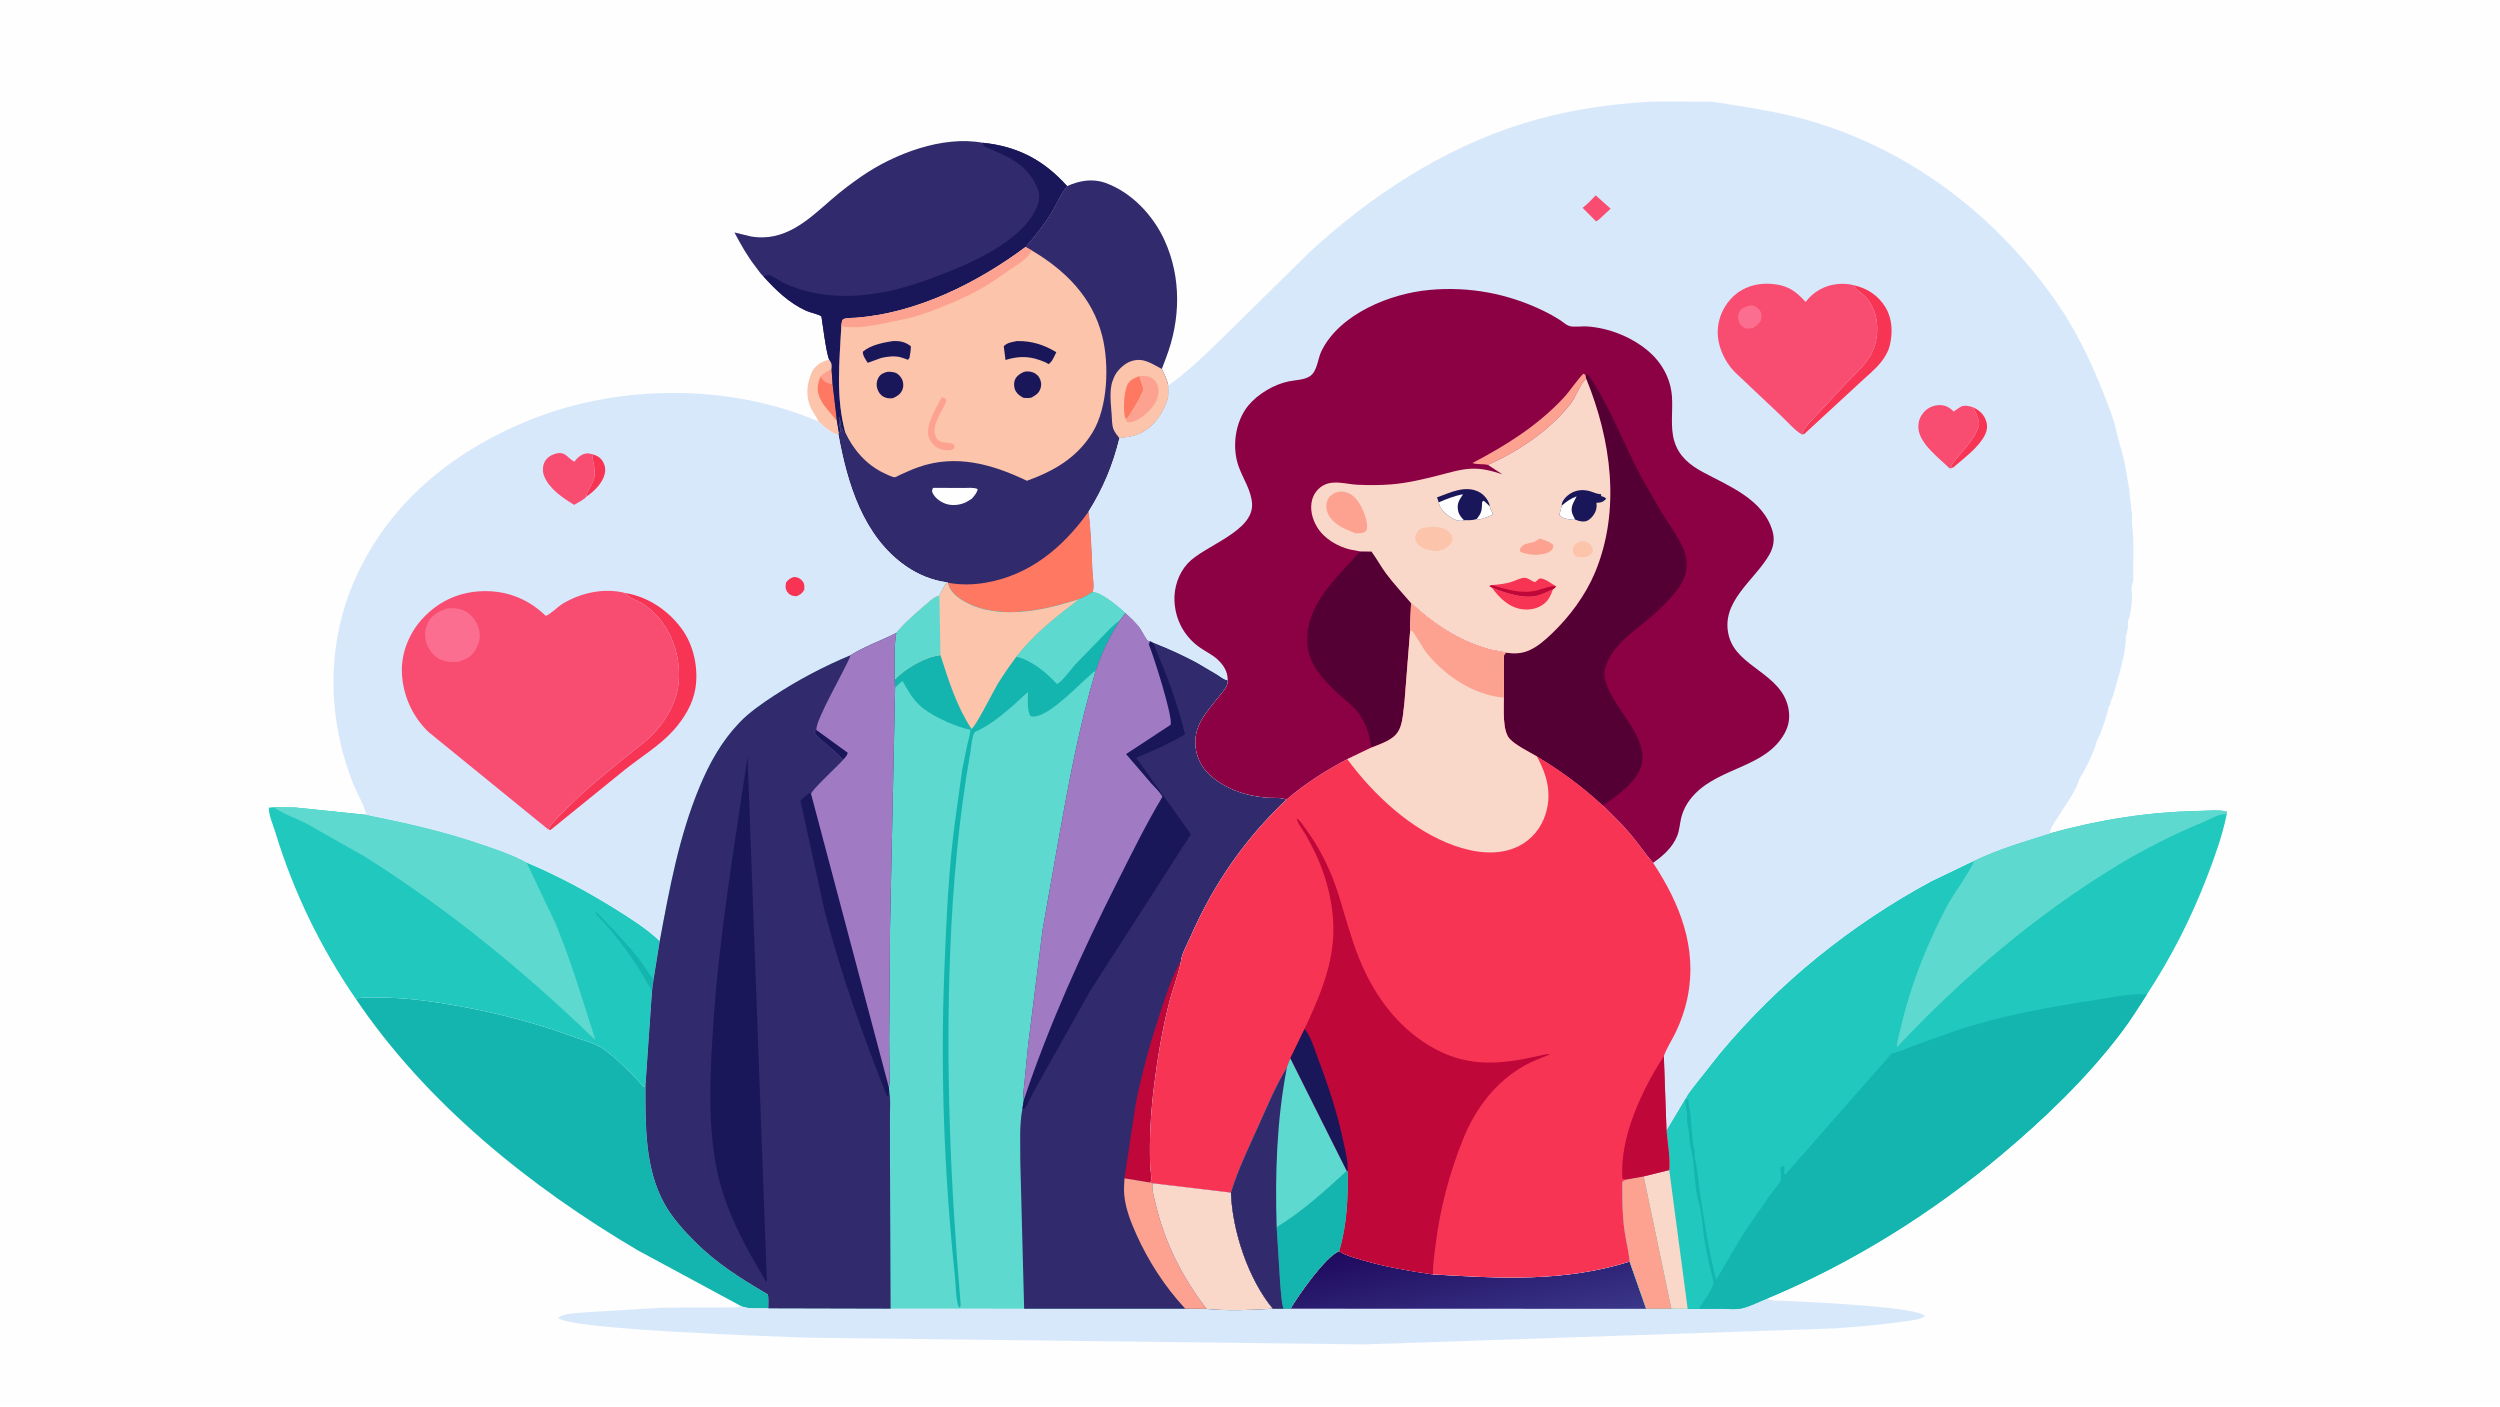 <svg version="1.1" xmlns="http://www.w3.org/2000/svg" style="display: block;" viewBox="0 0 2048 1152" width="1820" height="1024">
<defs>
	<linearGradient id="Gradient1" gradientUnits="userSpaceOnUse" x1="1190.11" y1="1007.05" x2="1209.29" y2="1098.47">
		<stop class="stop0" offset="0" stop-opacity="1" stop-color="rgb(31,10,95)"/>
		<stop class="stop1" offset="1" stop-opacity="1" stop-color="rgb(58,54,136)"/>
	</linearGradient>
</defs>
<path transform="translate(0,0)" fill="rgb(254,254,254)" d="M -0 -0 L 2048 0 L 2048 1152 L -0 1152 L -0 -0 z"/>
<path transform="translate(0,0)" fill="rgb(251,196,171)" d="M 665.928 302.891 C 670.037 297.922 673.026 296.155 679.271 294.349 C 681.836 297.84 681.518 298.565 681.252 302.697 L 682.099 314.829 L 685.662 344.96 L 687.162 353.974 L 686.874 356.134 C 680.969 354.837 674.754 349.286 670.573 345.15 C 668.504 340.453 664.79 336.222 663.153 331.413 C 659.782 321.507 661.552 312.083 665.928 302.891 z"/>
<path transform="translate(0,0)" fill="rgb(254,120,98)" d="M 672.049 308.559 C 675.035 305.904 677.546 304.204 681.252 302.697 L 682.099 314.829 L 685.662 344.96 C 680.826 337.951 674.743 333.362 671.296 325.168 C 668.864 319.387 669.837 314.202 672.049 308.559 z"/>
<path transform="translate(0,0)" fill="rgb(253,162,144)" d="M 672.049 308.559 C 675.035 305.904 677.546 304.204 681.252 302.697 L 682.099 314.829 C 676.746 313.525 675.325 312.847 672.049 308.559 z"/>
<path transform="translate(0,0)" fill="rgb(49,42,108)" d="M 625.344 226.213 C 623.21 224.481 621.17 221.156 619.441 218.966 C 612.252 209.86 607.05 200.476 601.643 190.279 L 614.838 193.493 C 642.782 198.469 661.931 180.033 680.914 163.487 C 688.833 156.584 697.35 150.094 706.005 144.146 C 732.657 125.829 772.145 110.738 805.012 116.81 C 833.607 119.691 855.069 130.996 874.185 152.327 C 868.508 159.116 865.445 167.396 860.836 174.862 C 854.917 184.449 847.438 193.614 840.157 202.192 C 800.741 231.636 750.98 256.384 701.219 260.178 C 698.732 260.368 691.545 260.011 690.137 262 C 689.616 262.735 689.383 266.177 689.189 267.249 C 687.679 297.11 684.576 324.44 692.36 353.887 L 690.771 353.425 L 690 351 C 689.35 349.835 688.946 349.623 688.844 348.237 C 688.715 346.495 688.33 342.656 687.347 341.346 C 687.227 344.055 687.015 346.625 687.778 349.266 L 688.749 353.043 L 687.162 353.974 L 685.662 344.96 L 682.099 314.829 L 681.252 302.697 C 681.518 298.565 681.836 297.84 679.271 294.349 C 676.848 290.093 673.096 259.19 672.903 259.032 C 670.849 257.357 663.435 255.812 660.582 254.521 C 646.509 248.152 635.549 237.546 625.344 226.213 z"/>
<path transform="translate(0,0)" fill="rgb(26,22,90)" d="M 805.012 116.81 C 833.607 119.691 855.069 130.996 874.185 152.327 C 868.508 159.116 865.445 167.396 860.836 174.862 C 854.917 184.449 847.438 193.614 840.157 202.192 C 800.741 231.636 750.98 256.384 701.219 260.178 C 698.732 260.368 691.545 260.011 690.137 262 C 689.616 262.735 689.383 266.177 689.189 267.249 C 687.679 297.11 684.576 324.44 692.36 353.887 L 690.771 353.425 L 690 351 C 689.35 349.835 688.946 349.623 688.844 348.237 C 688.715 346.495 688.33 342.656 687.347 341.346 C 687.227 344.055 687.015 346.625 687.778 349.266 L 688.749 353.043 L 687.162 353.974 L 685.662 344.96 L 682.099 314.829 L 681.252 302.697 C 681.518 298.565 681.836 297.84 679.271 294.349 C 676.848 290.093 673.096 259.19 672.903 259.032 C 670.849 257.357 663.435 255.812 660.582 254.521 C 646.509 248.152 635.549 237.546 625.344 226.213 C 626.443 225.926 628.423 225.133 629.5 225.128 C 632.021 225.117 639.159 230.343 641.848 231.582 C 681.107 249.67 723.926 242.437 763.124 227.853 C 790.959 217.496 836.21 199.248 849.142 170.173 C 851.269 165.39 852.224 159.974 850.264 154.969 C 842.308 134.652 826.81 128.698 808.364 120.631 C 805.897 119.553 805.98 119.263 805.012 116.81 z"/>
<path transform="translate(0,0)" fill="rgb(20,181,175)" d="M 291.262 817.824 C 299.812 816.472 308.813 817.01 317.45 817.197 C 336.607 817.611 355.438 820.433 374.272 823.756 C 407.37 829.597 439.358 837.97 470.897 849.602 C 478.555 852.426 487.666 854.442 494.326 859.192 C 505.655 867.271 518.239 879.84 527.48 890.316 L 528.55 889.107 L 528.76 889.249 C 528.78 921.672 528.185 956.527 544.212 985.73 C 550.635 997.434 560.491 1008.21 569.9 1017.6 C 586.881 1034.54 606.606 1047.05 627.196 1059.13 C 627.311 1059.2 628.942 1060.1 628.968 1060.17 C 629.855 1062.43 629.367 1069 629.4 1071.65 C 623.2 1071.52 612.163 1072.58 606.843 1069.68 L 522.643 1024.23 C 434.172 972.118 348.965 903.508 291.262 817.824 z"/>
<path transform="translate(0,0)" fill="rgb(216,232,251)" d="M 1057.16 1071.93 C 1063.34 1061.35 1085.82 1029.04 1096.98 1024.8 C 1102.82 1028.56 1109.46 1030.09 1116.04 1032.06 C 1134.81 1037.69 1154.57 1041.02 1173.94 1043.83 C 1229.42 1047.2 1281.12 1050.19 1335.02 1033.33 L 1348.57 1072.04 L 1369.15 1071.96 L 1382.55 1072.08 L 1391.61 1072.09 L 1411.16 1072.04 C 1416.15 1072.15 1421.91 1072.76 1426.81 1071.69 C 1433.71 1070.19 1441.24 1066.1 1447.9 1063.5 L 1448.34 1063.81 C 1451.2 1065.63 1455.05 1065.24 1458.33 1065.35 L 1477.23 1066.21 C 1488.54 1066.81 1572 1070.71 1576.9 1078 C 1573.56 1081.08 1565.08 1081.58 1560.54 1082.28 C 1541.15 1085.28 1521.56 1086.67 1502 1088.15 L 1116.99 1101.21 L 660.767 1095.7 C 634.817 1094.62 467.921 1089.35 457.162 1079.5 C 461.8 1075.37 473.133 1075.57 479.393 1074.93 L 543.5 1071.06 L 601.952 1070.87 C 603.642 1070.8 605.501 1070.81 606.843 1069.68 C 612.163 1072.58 623.2 1071.52 629.4 1071.65 L 729.577 1071.91 L 838.983 1071.96 L 971.026 1071.97 L 988.369 1072.11 C 1005.96 1073.87 1025.1 1073.1 1042.76 1071.94 L 1051.41 1071.92 L 1057.16 1071.93 z"/>
<path transform="translate(0,0)" fill="url(#Gradient1)" d="M 1057.16 1071.93 C 1063.34 1061.35 1085.82 1029.04 1096.98 1024.8 C 1102.82 1028.56 1109.46 1030.09 1116.04 1032.06 C 1134.81 1037.69 1154.57 1041.02 1173.94 1043.83 C 1229.42 1047.2 1281.12 1050.19 1335.02 1033.33 L 1348.57 1072.04 L 1057.16 1071.93 z"/>
<path transform="translate(0,0)" fill="rgb(32,200,189)" d="M 224.146 661.107 L 241.721 661.343 L 299.998 667.36 C 332.689 673.897 363.416 680.835 395.016 691.645 C 406.767 695.664 420.558 700.262 431.325 706.355 C 456.531 716.993 480.98 730.011 504.175 744.5 C 516.637 752.284 529.791 760.528 540.453 770.734 L 535.457 801.995 L 534.154 811.392 L 528.76 889.249 L 528.55 889.107 L 527.48 890.316 C 518.239 879.84 505.655 867.271 494.326 859.192 C 487.666 854.442 478.555 852.426 470.897 849.602 C 439.358 837.97 407.37 829.597 374.272 823.756 C 355.438 820.433 336.607 817.611 317.45 817.197 C 308.813 817.01 299.812 816.472 291.262 817.824 C 262.541 776.035 240.361 730.284 225.601 681.786 C 223.91 676.228 219.854 667.005 220.29 661.5 L 224.146 661.107 z"/>
<path transform="translate(0,0)" fill="rgb(20,181,175)" d="M 534.154 811.392 C 530.032 805.373 526.797 798.7 522.819 792.544 C 514.71 779.994 504.919 766.905 494.944 755.795 C 492.367 752.924 488.866 749.986 487.213 746.5 C 490.27 747.979 493.714 752.48 496.123 754.952 C 505.651 764.729 514.952 774.683 523.422 785.407 C 527.498 790.567 530.669 796.738 535.058 801.569 L 535.457 801.995 L 534.154 811.392 z"/>
<path transform="translate(0,0)" fill="rgb(93,217,207)" d="M 224.146 661.107 L 241.721 661.343 L 299.998 667.36 C 332.689 673.897 363.416 680.835 395.016 691.645 C 406.767 695.664 420.558 700.262 431.325 706.355 L 455.073 756.307 C 468.12 787.707 477.418 819.753 487.837 852 C 429.076 795.347 367.223 744.54 297.961 701.109 L 250.832 674.434 C 242.336 670.114 231.814 666.531 224.146 661.107 z"/>
<path transform="translate(0,0)" fill="rgb(49,42,108)" d="M 874.185 152.327 C 884.194 147.752 895.07 145.897 905.719 149.741 C 927.029 157.434 944.709 176.276 954.018 196.776 C 967.896 227.338 967.178 261.733 955.237 292.901 L 951.768 302.102 C 953.949 306.509 956.085 310.851 957.074 315.696 C 957.23 319.843 957.672 324.039 956.321 328.025 C 952.836 338.302 945.403 349.335 935.443 354.338 C 930.057 357.044 924.626 358.068 918.676 358.559 C 917.828 358.629 918.082 358.62 917.052 358.909 C 911.581 381.095 903.867 399.574 891.792 418.948 C 894.047 435.197 894.202 452.043 895.12 468.435 C 895.319 471.987 896.874 481.949 895.139 484.861 C 892.403 486.32 887.009 490.191 884.197 490.649 L 866.798 495.761 C 842.463 502.049 811.632 505.635 789.114 492.062 C 783.252 488.528 778.098 484.045 776.366 477.203 L 775.681 476.91 C 763.634 475.332 752.07 470.582 742.103 463.655 C 707.128 439.347 694.094 395.91 686.874 356.134 L 687.162 353.974 L 688.749 353.043 L 687.778 349.266 C 687.015 346.625 687.227 344.055 687.347 341.346 C 688.33 342.656 688.715 346.495 688.844 348.237 C 688.946 349.623 689.35 349.835 690 351 L 690.771 353.425 L 692.36 353.887 C 684.576 324.44 687.679 297.11 689.189 267.249 C 689.383 266.177 689.616 262.735 690.137 262 C 691.545 260.011 698.732 260.368 701.219 260.178 C 750.98 256.384 800.741 231.636 840.157 202.192 C 847.438 193.614 854.917 184.449 860.836 174.862 C 865.445 167.396 868.508 159.116 874.185 152.327 z"/>
<path transform="translate(0,0)" fill="rgb(254,254,254)" d="M 764.351 399.5 L 789.081 399.596 C 792.728 399.605 797.571 398.953 800.912 400.5 C 800.399 403.726 798.121 406.005 796.103 408.427 L 791.838 411.023 C 786.834 413.646 780.076 414.428 774.679 412.552 C 770.531 411.11 765.648 407.644 763.903 403.488 C 763.162 401.723 763.705 401.2 764.351 399.5 z"/>
<path transform="translate(0,0)" fill="rgb(251,196,171)" d="M 917.052 358.909 C 915.412 356.689 913.079 353.983 912.122 351.398 C 910.851 347.966 910.903 343.206 910.664 339.564 C 910.12 331.258 908.466 319.486 911.546 311.639 L 912.826 308.375 C 915.215 303.114 921.263 297.469 926.765 295.694 C 936.845 292.444 943.469 297.918 951.768 302.102 C 953.949 306.509 956.085 310.851 957.074 315.696 C 957.23 319.843 957.672 324.039 956.321 328.025 C 952.836 338.302 945.403 349.335 935.443 354.338 C 930.057 357.044 924.626 358.068 918.676 358.559 C 917.828 358.629 918.082 358.62 917.052 358.909 z"/>
<path transform="translate(0,0)" fill="rgb(254,120,98)" d="M 922.031 343.083 C 919.837 336.935 920.697 322.508 922.989 316.456 C 925.013 311.109 928.471 310.049 933.433 307.923 C 933.986 310.994 936.587 316.507 936.528 319.071 C 936.504 320.15 935.05 322.759 934.587 323.809 C 931.745 330.254 927.42 336.354 923.618 342.294 L 922.031 343.083 z"/>
<path transform="translate(0,0)" fill="rgb(253,162,144)" d="M 933.433 307.923 C 937.974 307.84 941.866 307.621 945.346 310.919 C 947.974 313.41 949.033 316.526 949.004 320.103 C 948.94 327.794 944.939 333.038 939.601 338.064 C 936.347 341.128 930.198 345.775 925.497 345.754 C 924.733 345.751 923.986 345.624 923.24 345.476 L 922.031 343.083 L 923.618 342.294 C 927.42 336.354 931.745 330.254 934.587 323.809 C 935.05 322.759 936.504 320.15 936.528 319.071 C 936.587 316.507 933.986 310.994 933.433 307.923 z"/>
<path transform="translate(0,0)" fill="rgb(254,120,98)" d="M 891.792 418.948 C 894.047 435.197 894.202 452.043 895.12 468.435 C 895.319 471.987 896.874 481.949 895.139 484.861 C 892.403 486.32 887.009 490.191 884.197 490.649 L 866.798 495.761 C 842.463 502.049 811.632 505.635 789.114 492.062 C 783.252 488.528 778.098 484.045 776.366 477.203 C 786.565 479.101 796.635 479.011 806.825 477.31 C 843.536 471.182 870.656 448.482 891.792 418.948 z"/>
<path transform="translate(0,0)" fill="rgb(251,196,171)" d="M 840.157 202.192 L 845.304 205.09 C 872.639 221.25 894.895 243.326 902.916 274.979 C 908.821 298.281 907.641 333.453 894.962 354.201 C 882.323 374.884 863.49 385.663 841.273 393.725 C 813.005 380.17 783.205 371.633 752.207 382.603 C 747.198 384.376 742.328 386.644 737.472 388.794 C 736.572 389.193 733.769 390.828 732.911 390.823 C 730.873 390.812 725.981 388.288 724.078 387.393 C 709.765 380.66 698.869 368.094 692.36 353.887 C 684.576 324.44 687.679 297.11 689.189 267.249 C 689.383 266.177 689.616 262.735 690.137 262 C 691.545 260.011 698.732 260.368 701.219 260.178 C 750.98 256.384 800.741 231.636 840.157 202.192 z"/>
<path transform="translate(0,0)" fill="rgb(253,162,144)" d="M 771.366 325.5 L 772.869 325.427 C 773.154 325.632 775.014 326.833 775.066 327 C 775.602 328.691 773.828 331.632 773.1 333.068 C 769.936 339.312 764.39 347.797 765.811 354.965 C 767.907 365.536 775.979 360.434 781.69 364.299 L 781.86 366.969 L 779.577 368.5 C 776.713 369.118 772.2 368.544 769.497 367.424 C 765.497 365.767 762.168 361.952 760.821 357.868 C 757.77 348.616 767.104 333.529 771.366 325.5 z"/>
<path transform="translate(0,0)" fill="rgb(26,22,90)" d="M 726.793 304.5 C 728.737 304.301 730.981 304.508 732.883 305.014 C 735.533 305.719 737.857 308.241 738.996 310.65 C 740.187 313.167 740.312 316.426 739.29 319.022 C 737.835 322.72 734.955 324.488 731.5 326.042 C 728.845 326.348 726.431 326.238 724 324.985 C 721.221 323.551 719.54 321.034 718.63 318.125 C 717.741 315.282 718.072 312.126 719.481 309.5 C 721.162 306.366 723.6 305.387 726.793 304.5 z"/>
<path transform="translate(0,0)" fill="rgb(26,22,90)" d="M 838.755 304.5 C 840.672 304.082 842.284 304.019 844.229 304.367 C 847.171 304.893 849.802 306.565 851.352 309.156 C 852.951 311.829 853.355 315.057 852.391 318.022 C 851.077 322.059 848.544 323.564 845.061 325.5 C 842.986 326.172 840.656 325.875 838.5 325.803 C 835.859 324.397 833.744 323.032 832.156 320.416 C 830.714 318.04 830.351 314.528 831.129 311.865 C 832.231 308.092 835.444 306.114 838.755 304.5 z"/>
<path transform="translate(0,0)" fill="rgb(26,22,90)" d="M 731.179 279.293 C 737.21 279.036 741.327 279.78 746.185 283.5 C 746.17 286.802 745.66 289.776 745.02 293 C 744.585 293.526 744.329 294.28 743.715 294.579 C 743.543 294.663 743.359 294.438 743.18 294.368 C 741.344 293.655 739.468 292.972 737.559 292.481 C 732.583 291.2 726.987 291.957 722.043 293.043 L 710.802 297.097 C 709.15 294.324 706.743 291.312 706.824 287.995 C 713.165 282.51 723.133 280.599 731.179 279.293 z"/>
<path transform="translate(0,0)" fill="rgb(26,22,90)" d="M 832.901 279.28 C 844.892 278.945 855.208 282.264 865.332 288.38 C 863.73 291.532 862.011 296.242 859 298.151 L 856.575 296.739 C 844.575 291.541 836.029 291.069 823.701 294.738 L 822.28 283.5 C 825.36 280.376 828.734 280.256 832.901 279.28 z"/>
<path transform="translate(0,0)" fill="rgb(253,162,144)" d="M 840.157 202.192 L 845.304 205.09 C 841.96 211.89 833.138 216.859 826.985 221.02 C 819.902 225.81 812.999 231.033 805.575 235.284 C 789.443 244.524 771.122 251.999 753.5 257.961 C 745.761 260.579 737.772 261.959 729.796 263.612 C 715.861 266.5 703.63 269.342 689.189 267.249 C 689.383 266.177 689.616 262.735 690.137 262 C 691.545 260.011 698.732 260.368 701.219 260.178 C 750.98 256.384 800.741 231.636 840.157 202.192 z"/>
<path transform="translate(0,0)" fill="rgb(32,200,189)" d="M 1679.33 682.532 C 1720.2 671.225 1760.04 664.942 1802.4 664.155 C 1808.92 664.034 1818 662.998 1824.19 664.753 L 1824.09 667.054 C 1820.66 684.185 1814.44 701.429 1808.18 717.725 C 1795.02 751.991 1778.86 783.764 1758.76 814.475 C 1751.96 824.999 1745.27 835.743 1737.7 845.737 C 1709.68 882.767 1675.14 915.877 1639.69 945.684 C 1582.39 993.871 1517.04 1034.64 1447.9 1063.5 C 1441.24 1066.1 1433.71 1070.19 1426.81 1071.69 C 1421.91 1072.76 1416.15 1072.15 1411.16 1072.04 L 1391.61 1072.09 L 1382.55 1072.08 L 1369.15 1071.96 L 1348.57 1072.04 L 1335.02 1033.33 C 1334.22 1024.68 1331.9 1016.13 1330.72 1007.5 C 1328.93 994.422 1328.87 981.178 1329 968 L 1331.85 966.158 L 1346.5 963.545 L 1367.44 958.344 C 1368.37 948.328 1365.99 936.066 1365.2 925.909 L 1380.78 899.785 C 1382.94 895.243 1386.77 890.971 1389.82 886.953 L 1408.63 863.129 C 1456.84 805.23 1516.03 757.388 1582.37 721.622 L 1616.85 705.07 C 1636.57 695.44 1658.43 689.08 1679.33 682.532 z"/>
<path transform="translate(0,0)" fill="rgb(93,217,207)" d="M 1679.33 682.532 C 1720.2 671.225 1760.04 664.942 1802.4 664.155 C 1808.92 664.034 1818 662.998 1824.19 664.753 L 1824.09 667.054 C 1819.03 665.821 1811.12 670.713 1806.12 672.792 C 1781.9 682.875 1757.7 694.796 1735.25 708.408 C 1668.01 749.197 1607.74 800.523 1553.95 857.736 C 1554.03 852.528 1556.11 846.217 1557.29 841.091 C 1565.27 806.236 1579.03 772.067 1595.8 740.551 C 1598.89 734.736 1616.96 709.091 1616.85 705.07 C 1636.57 695.44 1658.43 689.08 1679.33 682.532 z"/>
<path transform="translate(0,0)" fill="rgb(20,181,175)" d="M 1549.9 862.613 C 1555.37 862.076 1561.92 858.618 1567.13 856.702 L 1601.05 844.618 C 1639.56 831.682 1677.92 824.971 1717.93 818.828 C 1730.88 816.84 1745.73 813.407 1758.76 814.475 C 1751.96 824.999 1745.27 835.743 1737.7 845.737 C 1709.68 882.767 1675.14 915.877 1639.69 945.684 C 1582.39 993.871 1517.04 1034.64 1447.9 1063.5 C 1441.24 1066.1 1433.71 1070.19 1426.81 1071.69 C 1421.91 1072.76 1416.15 1072.15 1411.16 1072.04 L 1391.61 1072.09 L 1382.55 1072.08 L 1369.15 1071.96 L 1348.57 1072.04 L 1335.02 1033.33 C 1334.22 1024.68 1331.9 1016.13 1330.72 1007.5 C 1328.93 994.422 1328.87 981.178 1329 968 L 1331.85 966.158 L 1346.5 963.545 L 1367.44 958.344 C 1368.37 948.328 1365.99 936.066 1365.2 925.909 L 1380.78 899.785 L 1383.19 901.112 L 1383.49 905.5 C 1386.32 917.453 1385.21 930.555 1388.19 942.5 C 1388.65 944.366 1388.03 946.631 1388.49 948.5 C 1390.59 957.052 1391.08 966.571 1392.4 975.436 C 1396 999.632 1399.75 1024.66 1405.93 1048.36 C 1415.09 1032.59 1423.87 1016.78 1434.21 1001.72 L 1450.25 978.5 C 1452.76 975.025 1456.43 971.248 1458.43 967.535 C 1459.59 965.371 1458.64 958.975 1458.51 956.5 C 1459.64 955.824 1460.52 955.005 1461.86 955.005 C 1461.91 957.021 1461.68 958.996 1461.48 961 L 1462.5 962.106 L 1549.9 862.613 z"/>
<path transform="translate(0,0)" fill="rgb(32,200,189)" d="M 1365.2 925.909 L 1380.78 899.785 C 1380.64 903.203 1380.57 905.254 1381.51 908.5 C 1382.66 912.482 1381.5 918.416 1382.7 922.5 C 1384.22 927.622 1383.35 933.578 1384.71 938.5 C 1388.77 953.158 1387.34 969.777 1391.51 984.5 C 1394.52 995.141 1394.75 1007.95 1396.86 1019 L 1400.96 1039.04 C 1401.7 1042.04 1404.08 1048.94 1403.47 1051.71 C 1402.19 1057.57 1394.83 1066.86 1391.61 1072.09 L 1382.55 1072.08 L 1369.15 1071.96 L 1348.57 1072.04 L 1335.02 1033.33 C 1334.22 1024.68 1331.9 1016.13 1330.72 1007.5 C 1328.93 994.422 1328.87 981.178 1329 968 L 1331.85 966.158 L 1346.5 963.545 L 1367.44 958.344 C 1368.37 948.328 1365.99 936.066 1365.2 925.909 z"/>
<path transform="translate(0,0)" fill="rgb(250,216,201)" d="M 1367.44 958.344 L 1382.55 1072.08 L 1369.15 1071.96 L 1346.5 963.545 L 1367.44 958.344 z"/>
<path transform="translate(0,0)" fill="rgb(253,162,144)" d="M 1331.85 966.158 L 1346.5 963.545 L 1369.15 1071.96 L 1348.57 1072.04 L 1335.02 1033.33 C 1334.22 1024.68 1331.9 1016.13 1330.72 1007.5 C 1328.93 994.422 1328.87 981.178 1329 968 L 1331.85 966.158 z"/>
<path transform="translate(0,0)" fill="rgb(216,232,251)" d="M 299.998 667.36 C 298.495 659.804 292.738 650.338 289.773 643 C 268.455 590.248 266.997 530.026 289.551 477.291 C 317.166 412.722 370.497 369.347 434.691 343.612 C 507.679 314.353 598.02 314.042 670.573 345.15 C 674.754 349.286 680.969 354.837 686.874 356.134 C 694.094 395.91 707.128 439.347 742.103 463.655 C 752.07 470.582 763.634 475.332 775.681 476.91 C 773.125 480.489 771.245 483.905 769.529 487.953 C 765.686 488.583 762.267 491.875 759.37 494.374 C 750.849 501.723 741.41 509.671 734.263 518.341 C 722.233 524.575 708.103 529.386 696.816 536.607 C 675.292 545.494 653.783 556.884 634.303 569.624 C 624.274 576.183 613.756 583.388 605.472 592.12 C 591.039 607.335 581.19 625.039 573.169 644.297 C 556.231 684.962 548.502 727.707 540.453 770.734 C 529.791 760.528 516.637 752.284 504.175 744.5 C 480.98 730.011 456.531 716.993 431.325 706.355 C 420.558 700.262 406.767 695.664 395.016 691.645 C 363.416 680.835 332.689 673.897 299.998 667.36 z"/>
<path transform="translate(0,0)" fill="rgb(247,52,84)" d="M 650.3 472.5 C 652.506 472.498 654.99 473.303 656.549 474.927 C 659.245 477.734 658.918 479.308 658.859 483 C 656.96 486.099 655.809 486.97 652.5 488.285 L 650.5 488.143 C 648.037 487.751 646.154 486.64 644.794 484.5 C 643.151 481.916 643.432 479.841 643.925 477 C 646.249 474.263 646.946 473.794 650.3 472.5 z"/>
<path transform="translate(0,0)" fill="rgb(247,52,84)" d="M 484.96 371.956 C 488.491 372.742 491.513 374.289 493.54 377.427 C 495.593 380.603 496.286 384.447 495.386 388.126 C 493.504 395.826 486.761 402.306 480.459 406.63 C 480.327 402.29 486.338 395.726 486.954 390.234 C 487.693 383.642 485.81 378.31 484.96 371.956 z"/>
<path transform="translate(0,0)" fill="rgb(248,76,113)" d="M 480.459 406.63 C 478.564 409.206 473.156 411.694 470.327 413.451 C 461.062 407.732 449.8 400.298 445.705 389.713 C 444.389 386.311 444.388 381.778 446.043 378.483 C 447.814 374.957 451.021 372.747 454.738 371.638 C 463.273 369.092 464.496 374.911 470.5 378.117 C 472.093 375.943 474.633 373.338 477.133 372.245 C 479.818 371.07 482.188 370.937 484.96 371.956 C 485.81 378.31 487.693 383.642 486.954 390.234 C 486.338 395.726 480.327 402.29 480.459 406.63 z"/>
<path transform="translate(0,0)" fill="rgb(247,52,84)" d="M 512.199 485.652 C 530.8 488.646 547.465 499.924 558.513 515.015 C 568.378 528.491 572.327 547.563 569.658 563.971 C 567.603 576.613 560.413 588.323 552.039 597.797 C 540.888 610.411 524.914 619.987 511.781 630.5 L 450.975 679.804 L 448.919 679.186 C 453.537 672.197 460.664 665.69 466.663 659.77 C 485.545 641.133 506.6 624.966 527.214 608.327 C 541.764 596.583 554.121 578.185 555.934 559.315 C 558.265 535.056 548.098 508.74 527.289 494.925 C 523.785 492.598 514.845 489.328 512.791 486.531 L 512.199 485.652 z"/>
<path transform="translate(0,0)" fill="rgb(248,76,113)" d="M 448.919 679.186 L 351.491 599.882 C 337.76 587.159 329.697 568.826 329.209 550.127 C 328.781 533.721 335.772 517.414 347.034 505.641 C 360.424 491.644 377.399 484.333 396.862 484.119 C 416.211 483.906 433.304 490.982 447.069 504.361 C 451.316 502.882 456.934 496.795 461.23 494.243 C 476.28 485.3 494.977 481.265 512.199 485.652 L 512.791 486.531 C 514.845 489.328 523.785 492.598 527.289 494.925 C 548.098 508.74 558.265 535.056 555.934 559.315 C 554.121 578.185 541.764 596.583 527.214 608.327 C 506.6 624.966 485.545 641.133 466.663 659.77 C 460.664 665.69 453.537 672.197 448.919 679.186 z"/>
<path transform="translate(0,0)" fill="rgb(252,110,144)" d="M 366.555 498.146 C 371.673 497.96 376.84 498.153 381.441 500.686 C 386.493 503.466 390.583 508.933 392.163 514.454 C 393.959 520.728 392.995 525.981 389.895 531.621 C 386.524 537.753 381.546 540.265 375.037 542.089 C 371.569 542.174 367.93 542.425 364.566 541.436 L 363.5 541.095 L 360.425 540.002 C 355.572 537.79 351.355 532.263 349.557 527.297 C 347.519 521.671 347.869 515.21 350.517 509.819 C 353.63 503.48 360.313 500.387 366.555 498.146 z"/>
<path transform="translate(0,0)" fill="rgb(93,217,207)" d="M 775.681 476.91 L 776.366 477.203 C 778.098 484.045 783.252 488.528 789.114 492.062 C 811.632 505.635 842.463 502.049 866.798 495.761 L 884.197 490.649 C 887.009 490.191 892.403 486.32 895.139 484.861 C 901.463 484.326 914.643 495.479 919.406 499.559 L 922.145 502.07 C 926.501 506.14 931.048 510.143 934.442 515.08 C 935.526 516.656 939.229 523.872 940.39 524.568 C 940.941 524.899 941.644 524.855 942.271 524.998 L 944.464 526.18 C 956.745 530.92 968.416 536.252 980.043 542.427 L 997.038 552.427 C 999.565 554.045 1002.75 556.801 1005.75 557.078 L 1005.81 557.621 C 1006.04 561.837 1002.09 566.139 999.607 569.275 C 988.704 583.024 976.633 594.666 979.699 613.797 C 980.881 621.178 984.586 628.237 989.895 633.5 C 1002.38 645.875 1021.03 652.109 1038.3 653.332 C 1042.29 653.615 1050.55 652.987 1053.74 655.028 C 1019.58 687.273 994.067 724.378 975.196 767.425 C 973.047 772.327 967.815 781.817 967.511 786.97 L 967.354 787.799 C 965.168 798.983 960.63 809.972 957.806 821.083 C 952.097 843.54 948.21 866.613 945.369 889.594 C 942.693 911.239 941.416 933.193 942.227 955 C 942.345 958.183 943.668 964.359 942.843 967.28 C 942.735 967.663 942.355 968.312 942.193 968.613 L 944.105 969.156 L 1008.4 976.797 C 1009.48 1007.83 1022.57 1047.8 1042.76 1071.94 C 1025.1 1073.1 1005.96 1073.87 988.369 1072.11 L 971.026 1071.97 L 838.983 1071.96 L 729.577 1071.91 L 629.4 1071.65 C 629.367 1069 629.855 1062.43 628.968 1060.17 C 628.942 1060.1 627.311 1059.2 627.196 1059.13 C 606.606 1047.05 586.881 1034.54 569.9 1017.6 C 560.491 1008.21 550.635 997.434 544.212 985.73 C 528.185 956.527 528.78 921.672 528.76 889.249 L 534.154 811.392 L 535.457 801.995 L 540.453 770.734 C 548.502 727.707 556.231 684.962 573.169 644.297 C 581.19 625.039 591.039 607.335 605.472 592.12 C 613.756 583.388 624.274 576.183 634.303 569.624 C 653.783 556.884 675.292 545.494 696.816 536.607 C 708.103 529.386 722.233 524.575 734.263 518.341 C 741.41 509.671 750.849 501.723 759.37 494.374 C 762.267 491.875 765.686 488.583 769.529 487.953 C 771.245 483.905 773.125 480.489 775.681 476.91 z"/>
<path transform="translate(0,0)" fill="rgb(20,181,175)" d="M 775.681 476.91 L 776.366 477.203 C 778.098 484.045 783.252 488.528 789.114 492.062 C 811.632 505.635 842.463 502.049 866.798 495.761 L 884.197 490.649 C 887.009 490.191 892.403 486.32 895.139 484.861 C 901.463 484.326 914.643 495.479 919.406 499.559 L 922.145 502.07 L 917.494 507.964 C 909.077 521.203 902.801 534.025 897.763 548.865 C 886.196 557.802 859.788 587.539 846.009 586.89 C 845.324 586.858 844.869 586.684 844.188 586.5 C 841.201 582.025 842.013 572.2 842.081 566.703 C 832.84 575.235 823.284 584.254 812.919 591.382 C 809.357 593.832 805.601 596.04 801.778 598.055 C 801.278 598.319 798.55 599.469 798.32 599.83 C 796.287 603.028 795.487 612.998 794.774 617.053 C 785.377 670.491 780.583 725.023 778.411 779.201 C 774.59 874.534 778.703 971.03 786.788 1066.04 C 787 1068.53 787.362 1069.06 786 1071.22 C 783.04 1068.01 782.963 1051.79 782.422 1046.7 C 773.583 963.787 770.278 878.554 773.586 795.188 C 775.194 754.67 776.925 714 782.214 673.76 L 788.312 629.862 L 792.661 608.846 C 793.446 605.421 794.979 600.963 794.846 597.487 C 793.379 597.333 792.024 597.077 790.606 596.677 C 778.805 593.343 761.696 585.659 752.848 577.163 C 747.077 571.622 743.176 564.538 739.289 557.635 L 733.288 563.119 L 732.753 556.697 C 733.133 544.009 732.056 530.873 734.263 518.341 C 741.41 509.671 750.849 501.723 759.37 494.374 C 762.267 491.875 765.686 488.583 769.529 487.953 C 771.245 483.905 773.125 480.489 775.681 476.91 z"/>
<path transform="translate(0,0)" fill="rgb(93,217,207)" d="M 895.139 484.861 C 901.463 484.326 914.643 495.479 919.406 499.559 L 922.145 502.07 L 917.494 507.964 L 916.751 508.482 C 911.344 512.332 906.719 517.652 902.061 522.365 L 880.953 544.099 C 877.685 547.676 869.851 558.612 865.805 560.196 C 857.352 550.887 845.185 540.811 832.656 537.816 C 847.229 519.007 865.398 504.913 884.197 490.649 C 887.009 490.191 892.403 486.32 895.139 484.861 z"/>
<path transform="translate(0,0)" fill="rgb(251,196,171)" d="M 775.681 476.91 L 776.366 477.203 C 778.098 484.045 783.252 488.528 789.114 492.062 C 811.632 505.635 842.463 502.049 866.798 495.761 L 884.197 490.649 C 865.398 504.913 847.229 519.007 832.656 537.816 C 827.317 545.005 822.169 552.256 817.48 559.89 C 814.054 565.467 799.172 595.304 795.848 597.004 C 783.691 578.572 777.107 557.377 770.409 536.523 C 757.317 538.072 741.901 547.41 732.753 556.697 C 733.133 544.009 732.056 530.873 734.263 518.341 C 741.41 509.671 750.849 501.723 759.37 494.374 C 762.267 491.875 765.686 488.583 769.529 487.953 C 771.245 483.905 773.125 480.489 775.681 476.91 z"/>
<path transform="translate(0,0)" fill="rgb(93,217,207)" d="M 734.263 518.341 C 741.41 509.671 750.849 501.723 759.37 494.374 C 762.267 491.875 765.686 488.583 769.529 487.953 L 770.409 536.523 C 757.317 538.072 741.901 547.41 732.753 556.697 C 733.133 544.009 732.056 530.873 734.263 518.341 z"/>
<path transform="translate(0,0)" fill="rgb(49,42,108)" d="M 922.145 502.07 C 926.501 506.14 931.048 510.143 934.442 515.08 C 935.526 516.656 939.229 523.872 940.39 524.568 C 940.941 524.899 941.644 524.855 942.271 524.998 L 944.464 526.18 C 956.745 530.92 968.416 536.252 980.043 542.427 L 997.038 552.427 C 999.565 554.045 1002.75 556.801 1005.75 557.078 L 1005.81 557.621 C 1006.04 561.837 1002.09 566.139 999.607 569.275 C 988.704 583.024 976.633 594.666 979.699 613.797 C 980.881 621.178 984.586 628.237 989.895 633.5 C 1002.38 645.875 1021.03 652.109 1038.3 653.332 C 1042.29 653.615 1050.55 652.987 1053.74 655.028 C 1019.58 687.273 994.067 724.378 975.196 767.425 C 973.047 772.327 967.815 781.817 967.511 786.97 L 967.354 787.799 C 965.168 798.983 960.63 809.972 957.806 821.083 C 952.097 843.54 948.21 866.613 945.369 889.594 C 942.693 911.239 941.416 933.193 942.227 955 C 942.345 958.183 943.668 964.359 942.843 967.28 C 942.735 967.663 942.355 968.312 942.193 968.613 L 944.105 969.156 L 1008.4 976.797 C 1009.48 1007.83 1022.57 1047.8 1042.76 1071.94 C 1025.1 1073.1 1005.96 1073.87 988.369 1072.11 L 971.026 1071.97 L 838.983 1071.96 L 835.846 952.125 C 835.95 938.04 834.837 921.702 837.59 907.987 L 838.749 900.719 C 837.683 896.485 838.773 892.01 839.133 887.724 L 842.321 855.308 L 853.991 762.208 L 866.927 689 C 875.29 642 884.037 594.639 897.763 548.865 C 902.801 534.025 909.077 521.203 917.494 507.964 L 922.145 502.07 z"/>
<path transform="translate(0,0)" fill="rgb(191,7,57)" d="M 967.511 786.97 L 967.354 787.799 C 965.168 798.983 960.63 809.972 957.806 821.083 C 952.097 843.54 948.21 866.613 945.369 889.594 C 942.693 911.239 941.416 933.193 942.227 955 C 942.345 958.183 943.668 964.359 942.843 967.28 C 942.735 967.663 942.355 968.312 942.193 968.613 L 921.171 965.14 L 930.34 904.289 C 935.404 878.439 942.493 853.516 950.737 828.522 C 955.306 814.667 960.064 799.554 967.511 786.97 z"/>
<path transform="translate(0,0)" fill="rgb(253,162,144)" d="M 921.171 965.14 L 942.193 968.613 L 944.105 969.156 C 943.5 975.094 945.47 980.955 946.821 986.683 C 954.262 1018.24 968.694 1046.38 988.369 1072.11 L 971.026 1071.97 L 969.946 1070.82 C 954.03 1053.52 940.847 1033.08 931.17 1011.68 C 926.464 1001.28 922.273 990.677 921.02 979.224 C 920.519 974.639 920.968 969.748 921.171 965.14 z"/>
<path transform="translate(0,0)" fill="rgb(250,216,201)" d="M 944.105 969.156 L 1008.4 976.797 C 1009.48 1007.83 1022.57 1047.8 1042.76 1071.94 C 1025.1 1073.1 1005.96 1073.87 988.369 1072.11 C 968.694 1046.38 954.262 1018.24 946.821 986.683 C 945.47 980.955 943.5 975.094 944.105 969.156 z"/>
<path transform="translate(0,0)" fill="rgb(26,22,90)" d="M 942.271 524.998 L 944.464 526.18 C 955.075 550.703 964.455 575.379 970.759 601.412 C 957.783 609.057 944.64 614.88 930.753 620.627 L 975.587 683.247 L 892.862 811.939 L 846.513 894.616 C 845.178 897.235 840.401 908.132 838.428 908.533 L 837.59 907.987 L 838.749 900.719 C 859.586 838.792 886.135 780.096 915.529 721.828 C 927.25 698.594 938.854 674.876 952.243 652.571 C 950.303 648.781 946.053 645.047 943.237 641.803 L 922.427 617.597 L 958.951 593.594 C 960.942 586.819 944.718 536.543 941.025 527.516 L 942.271 524.998 z"/>
<path transform="translate(0,0)" fill="rgb(160,123,195)" d="M 922.145 502.07 C 926.501 506.14 931.048 510.143 934.442 515.08 C 935.526 516.656 939.229 523.872 940.39 524.568 C 940.941 524.899 941.644 524.855 942.271 524.998 L 941.025 527.516 C 944.718 536.543 960.942 586.819 958.951 593.594 L 922.427 617.597 L 943.237 641.803 C 946.053 645.047 950.303 648.781 952.243 652.571 C 938.854 674.876 927.25 698.594 915.529 721.828 C 886.135 780.096 859.586 838.792 838.749 900.719 C 837.683 896.485 838.773 892.01 839.133 887.724 L 842.321 855.308 L 853.991 762.208 L 866.927 689 C 875.29 642 884.037 594.639 897.763 548.865 C 902.801 534.025 909.077 521.203 917.494 507.964 L 922.145 502.07 z"/>
<path transform="translate(0,0)" fill="rgb(49,42,108)" d="M 734.263 518.341 C 732.056 530.873 733.133 544.009 732.753 556.697 L 733.288 563.119 L 729.108 760.837 L 728.418 851.8 L 728.632 876.511 C 728.698 880.985 729.317 886.129 728.133 890.464 L 728.409 893.79 C 729.685 899.825 729.05 906.778 729.056 912.944 L 729.064 948.709 L 729.577 1071.91 L 629.4 1071.65 C 629.367 1069 629.855 1062.43 628.968 1060.17 C 628.942 1060.1 627.311 1059.2 627.196 1059.13 C 606.606 1047.05 586.881 1034.54 569.9 1017.6 C 560.491 1008.21 550.635 997.434 544.212 985.73 C 528.185 956.527 528.78 921.672 528.76 889.249 L 534.154 811.392 L 535.457 801.995 L 540.453 770.734 C 548.502 727.707 556.231 684.962 573.169 644.297 C 581.19 625.039 591.039 607.335 605.472 592.12 C 613.756 583.388 624.274 576.183 634.303 569.624 C 653.783 556.884 675.292 545.494 696.816 536.607 C 708.103 529.386 722.233 524.575 734.263 518.341 z"/>
<path transform="translate(0,0)" fill="rgb(26,22,90)" d="M 728.409 893.79 L 727.627 897.822 L 726.5 897.512 C 706.95 848.241 688.934 797.915 675.647 746.543 L 655.747 655.831 C 657.965 653.482 660.195 651.498 662.777 649.555 L 664.427 650.13 L 728.133 890.464 L 728.409 893.79 z"/>
<path transform="translate(0,0)" fill="rgb(26,22,90)" d="M 612.394 620.03 L 628.253 1050.11 C 626.948 1049.38 626.111 1047.19 625.359 1045.89 L 616.293 1030.43 C 603.567 1007.58 592.753 984.503 587.398 958.738 C 579.447 920.478 581.719 879.347 584.224 840.663 C 589.012 766.713 601.583 693.285 612.394 620.03 z"/>
<path transform="translate(0,0)" fill="rgb(160,123,195)" d="M 734.263 518.341 C 732.056 530.873 733.133 544.009 732.753 556.697 L 733.288 563.119 L 729.108 760.837 L 728.418 851.8 L 728.632 876.511 C 728.698 880.985 729.317 886.129 728.133 890.464 L 664.427 650.13 C 665.033 646.818 686.643 627.019 690.707 622.28 C 686.248 617.596 681.572 613.448 676.625 609.291 C 673.176 606.394 669.143 603.618 667.057 599.531 L 668.934 597.975 C 666.829 591.473 693.226 547.043 696.816 536.607 C 708.103 529.386 722.233 524.575 734.263 518.341 z"/>
<path transform="translate(0,0)" fill="rgb(26,22,90)" d="M 668.934 597.975 L 694.431 616.5 C 694.075 618.974 692.293 620.391 690.707 622.28 C 686.248 617.596 681.572 613.448 676.625 609.291 C 673.176 606.394 669.143 603.618 667.057 599.531 L 668.934 597.975 z"/>
<path transform="translate(0,0)" fill="rgb(216,232,251)" d="M 957.074 315.696 C 973.898 303.666 988.767 289.099 1003.5 274.657 L 1073.36 205.891 C 1123.33 160.056 1181.51 121.835 1246.56 101.4 C 1277.01 91.837 1307.58 86.642 1339.3 83.977 C 1355.68 82.599 1370.69 82.883 1387.05 83.2 C 1393.39 83.322 1400.59 82.716 1406.8 83.752 C 1431.26 87.828 1455.09 91.045 1479.09 97.775 C 1563.77 121.518 1635.46 176.207 1685.11 248.011 C 1700.44 270.189 1712.57 295.313 1722.51 320.298 C 1726.76 330.965 1731.7 343.032 1734.02 354.259 C 1735.75 362.627 1738.9 370.807 1740.5 379.253 L 1744.38 401.344 C 1744.94 405.078 1744.46 408.326 1745.51 412 C 1746.07 413.95 1745.37 415.95 1746.15 418 C 1747.29 421.027 1746.1 425.235 1746.51 428.5 C 1748.49 444.117 1747.24 459.532 1747.55 475.322 C 1747.57 476.406 1747.53 476.468 1747.05 477.485 C 1745.51 480.762 1746.72 487.234 1746.5 491 C 1746.25 495.387 1745.14 504.651 1743.53 508 C 1742.71 509.694 1743.68 513.322 1742.87 515.515 C 1742.38 516.829 1742.45 517.615 1742.5 519 L 1741.51 520 C 1741.9 535.426 1735.37 553.57 1731.42 568.469 C 1730.62 571.479 1729.06 573.736 1728.61 576.907 C 1728.46 577.903 1727.89 578.182 1727.51 579 L 1727.01 581.005 C 1725.38 587.304 1723.07 594.302 1720.75 600.427 C 1719.63 603.393 1717.89 606.032 1717.05 609.055 C 1714.92 616.741 1710.9 624.384 1707.27 631.47 C 1705.86 634.228 1703.98 636.077 1703.06 639.048 C 1699.77 649.704 1690.61 661.246 1684.8 670.83 C 1682.59 674.472 1679.58 678.195 1679.33 682.532 C 1658.43 689.08 1636.57 695.44 1616.85 705.07 L 1582.37 721.622 C 1516.03 757.388 1456.84 805.23 1408.63 863.129 L 1389.82 886.953 C 1386.77 890.971 1382.94 895.243 1380.78 899.785 L 1365.2 925.909 C 1365.99 936.066 1368.37 948.328 1367.44 958.344 L 1346.5 963.545 L 1331.85 966.158 L 1329 968 C 1328.87 981.178 1328.93 994.422 1330.72 1007.5 C 1331.9 1016.13 1334.22 1024.68 1335.02 1033.33 C 1281.12 1050.19 1229.42 1047.2 1173.94 1043.83 C 1154.57 1041.02 1134.81 1037.69 1116.04 1032.06 C 1109.46 1030.09 1102.82 1028.56 1096.98 1024.8 C 1085.82 1029.04 1063.34 1061.35 1057.16 1071.93 L 1051.41 1071.92 L 1042.76 1071.94 C 1022.57 1047.8 1009.48 1007.83 1008.4 976.797 L 944.105 969.156 L 942.193 968.613 C 942.355 968.312 942.735 967.663 942.843 967.28 C 943.668 964.359 942.345 958.183 942.227 955 C 941.416 933.193 942.693 911.239 945.369 889.594 C 948.21 866.613 952.097 843.54 957.806 821.083 C 960.63 809.972 965.168 798.983 967.354 787.799 L 967.511 786.97 C 967.815 781.817 973.047 772.327 975.196 767.425 C 994.067 724.378 1019.58 687.273 1053.74 655.028 C 1050.55 652.987 1042.29 653.615 1038.3 653.332 C 1021.03 652.109 1002.38 645.875 989.895 633.5 C 984.586 628.237 980.881 621.178 979.699 613.797 C 976.633 594.666 988.704 583.024 999.607 569.275 C 1002.09 566.139 1006.04 561.837 1005.81 557.621 L 1005.75 557.078 C 1002.75 556.801 999.565 554.045 997.038 552.427 L 980.043 542.427 C 968.416 536.252 956.745 530.92 944.464 526.18 L 942.271 524.998 C 941.644 524.855 940.941 524.899 940.39 524.568 C 939.229 523.872 935.526 516.656 934.442 515.08 C 931.048 510.143 926.501 506.14 922.145 502.07 L 919.406 499.559 C 914.643 495.479 901.463 484.326 895.139 484.861 C 896.874 481.949 895.319 471.987 895.12 468.435 C 894.202 452.043 894.047 435.197 891.792 418.948 C 903.867 399.574 911.581 381.095 917.052 358.909 C 918.082 358.62 917.828 358.629 918.676 358.559 C 924.626 358.068 930.057 357.044 935.443 354.338 C 945.403 349.335 952.836 338.302 956.321 328.025 C 957.672 324.039 957.23 319.843 957.074 315.696 z"/>
<path transform="translate(0,0)" fill="rgb(248,76,113)" d="M 1307.2 159.887 L 1319.42 170.8 L 1309.5 180.047 L 1307.45 181.172 L 1296.46 170.108 C 1300.45 167.103 1303.77 163.49 1307.2 159.887 z"/>
<path transform="translate(0,0)" fill="rgb(247,52,84)" d="M 1616.29 333.5 C 1621.14 335.687 1624.79 338.79 1626.74 343.876 C 1628.4 348.213 1628.07 351.998 1626.06 356.127 C 1620.98 366.545 1608.51 375.373 1599.92 382.999 C 1599.22 382.572 1598.71 382.059 1598.12 381.495 C 1605.84 370.656 1616.87 361.739 1620.99 348.796 C 1621.94 345.807 1619.68 340.057 1618.22 337.275 L 1616.29 333.5 z"/>
<path transform="translate(0,0)" fill="rgb(247,52,84)" d="M 1518.94 233.577 C 1529.83 236.132 1538.73 241.926 1544.61 251.661 C 1550.35 261.164 1550.63 272.726 1547.99 283.273 C 1546.79 288.05 1543.85 292.885 1540.79 296.703 C 1535.73 303.017 1528.77 308.41 1522.91 314.037 L 1478.05 355.388 L 1476.16 355.801 C 1477.62 350.121 1483.24 345.273 1487.14 340.958 L 1513.19 313.012 C 1520.63 305.27 1530.13 297.146 1534.31 287.06 C 1540.27 272.659 1539.09 254.263 1527.83 242.619 C 1524.73 239.416 1520.63 237.776 1518.94 233.577 z"/>
<path transform="translate(0,0)" fill="rgb(248,76,113)" d="M 1599.92 382.999 C 1598.84 383.623 1598.28 383.47 1597.06 383.5 C 1588.62 375.221 1572.66 363.542 1571.59 351 C 1571.17 345.988 1572.51 341.675 1575.75 337.836 C 1578.69 334.351 1582.95 332.122 1587.51 331.799 C 1592.77 331.427 1595.88 332.815 1599.72 336.292 L 1600.5 337.003 L 1602.5 335.542 L 1605.95 333.259 C 1609.5 331.402 1612.74 332.389 1616.29 333.5 L 1618.22 337.275 C 1619.68 340.057 1621.94 345.807 1620.99 348.796 C 1616.87 361.739 1605.84 370.656 1598.12 381.495 C 1598.71 382.059 1599.22 382.572 1599.92 382.999 z"/>
<path transform="translate(0,0)" fill="rgb(248,76,113)" d="M 1476.16 355.801 C 1470.38 352.587 1464.04 345.104 1459.07 340.481 L 1420.98 304.5 C 1412.65 295.844 1406.88 283.287 1407.15 271.187 C 1407.39 260.122 1412.3 249.626 1420.42 242.161 C 1428.39 234.834 1439.36 231.672 1450.07 232.348 C 1463.66 233.205 1470.32 237.379 1479.17 247.246 C 1482.36 242.943 1486.01 239.796 1490.68 237.137 C 1499.06 232.364 1509.67 231.104 1518.94 233.577 C 1520.63 237.776 1524.73 239.416 1527.83 242.619 C 1539.09 254.263 1540.27 272.659 1534.31 287.06 C 1530.13 297.146 1520.63 305.27 1513.19 313.012 L 1487.14 340.958 C 1483.24 345.273 1477.62 350.121 1476.16 355.801 z"/>
<path transform="translate(0,0)" fill="rgb(252,110,144)" d="M 1431.99 250.5 C 1433.21 250.248 1434.51 249.989 1435.75 250.167 C 1437.89 250.473 1440.2 252.279 1441.5 253.992 C 1443.54 256.682 1443.02 259.411 1442.56 262.5 C 1440.44 265.477 1438.73 267.048 1435.5 268.779 L 1430 268.979 C 1427.13 267.377 1425.43 266.123 1424.33 262.874 C 1423.65 260.833 1423.7 257.556 1424.68 255.669 C 1426.39 252.391 1428.72 251.588 1431.99 250.5 z"/>
<path transform="translate(0,0)" fill="rgb(140,0,68)" d="M 1005.75 557.078 L 1005.73 556.232 C 1005.5 549.539 1002.13 544.425 997.281 539.955 C 993.145 536.144 987.816 533.689 983.207 530.5 C 970.392 521.632 962.944 507.994 962.139 492.474 C 961.561 481.321 965.41 469.612 972.996 461.378 C 986.466 446.761 1027.03 435.473 1025.69 412.5 C 1025.04 401.415 1018.15 391.884 1014.59 381.707 C 1009.01 365.796 1011.9 345.041 1022.68 331.998 C 1030.49 322.541 1043.89 314.629 1056 312.231 C 1061.47 311.148 1068.84 311.133 1073.47 307.775 C 1079.2 303.621 1079.52 293.569 1082.56 287.396 C 1097.62 256.859 1139.01 240.264 1171.07 237.358 C 1203.74 234.396 1235.31 240.303 1264.72 254.639 C 1269.14 256.792 1273.57 259.229 1277.7 261.884 C 1280.03 263.377 1282.66 265.794 1285.16 266.782 C 1288.65 268.167 1296.02 266.991 1300 267.257 C 1317.85 268.451 1336.5 275.789 1350.18 287.382 C 1361.29 296.803 1368.5 309.767 1369.64 324.352 C 1370.58 336.465 1368.06 349.838 1371.66 361.5 C 1375.37 373.543 1384.11 380.726 1394.87 386.538 C 1416.29 398.112 1444.42 408.723 1452.06 434.971 C 1453.99 441.62 1452.88 448.119 1449.53 454.076 C 1437.46 475.497 1408.77 492.759 1416.36 521.162 C 1423.13 546.46 1459.28 551.502 1465 579.8 C 1466.52 587.331 1465.58 594.092 1461.81 600.85 C 1446.55 628.2 1409.79 628.391 1388.63 650.069 C 1383.12 655.713 1379.1 662.185 1377.24 669.895 C 1376.07 674.731 1375.82 679.97 1373.97 684.607 C 1370.23 693.987 1362.33 701.034 1354.21 706.684 C 1347.75 699.301 1342.15 690.902 1335.8 683.35 C 1328.73 674.941 1320.72 667.307 1312.91 659.598 C 1296.21 644.177 1278.53 631.215 1259.05 619.55 C 1252.61 615.838 1241.94 610.561 1236.87 605.284 C 1230.46 598.61 1232.09 579.93 1231.97 571.316 C 1232.18 566.758 1231.18 537.986 1232.33 536 C 1232.67 535.414 1233.3 535.048 1233.78 534.573 C 1228.74 533.223 1223.58 532.862 1218.5 531.349 C 1194.22 524.113 1174.34 511.022 1155.94 493.945 L 1155.16 516.839 L 1150.58 574.604 C 1149.75 581.263 1149.45 588.73 1147.3 595.09 C 1146.28 598.119 1144.48 600.971 1142.06 603.083 C 1137.23 607.309 1129.2 610.071 1123.25 612.409 L 1103.72 621.783 C 1086.31 630.83 1068.61 642.189 1053.74 655.028 C 1050.55 652.987 1042.29 653.615 1038.3 653.332 C 1021.03 652.109 1002.38 645.875 989.895 633.5 C 984.586 628.237 980.881 621.178 979.699 613.797 C 976.633 594.666 988.704 583.024 999.607 569.275 C 1002.09 566.139 1006.04 561.837 1005.81 557.621 L 1005.75 557.078 z"/>
<path transform="translate(0,0)" fill="rgb(253,162,144)" d="M 1218.93 380.715 C 1214.73 379.651 1210.25 380.652 1206.19 379.188 C 1233.49 364.876 1258.89 349.039 1280.25 326.449 C 1286.33 320.012 1290.95 312.365 1296.99 306.025 L 1298.94 306.978 L 1299.39 310.034 L 1298.96 310.44 C 1293.56 315.84 1291.23 324.776 1286.34 330.973 C 1269.19 352.725 1243.94 369.372 1218.93 380.715 z"/>
<path transform="translate(0,0)" fill="rgb(84,0,52)" d="M 1114.17 451.591 L 1123.5 451.689 C 1127.81 457.523 1131.18 463.917 1135.51 469.748 C 1141.88 478.322 1149.06 485.843 1155.94 493.945 L 1155.16 516.839 L 1150.58 574.604 C 1149.75 581.263 1149.45 588.73 1147.3 595.09 C 1146.28 598.119 1144.48 600.971 1142.06 603.083 C 1137.23 607.309 1129.2 610.071 1123.25 612.409 C 1122.21 602.382 1118.97 592.194 1112.92 584.038 C 1108.77 578.458 1102.74 573.891 1097.55 569.274 C 1085.59 558.647 1072.06 544.696 1071.01 527.766 C 1068.98 495.058 1094.5 473.996 1114.17 451.591 z"/>
<path transform="translate(0,0)" fill="rgb(84,0,52)" d="M 1298.94 306.978 L 1301.1 306.855 C 1319.32 333.368 1329.89 363.735 1345.19 391.883 L 1362.33 421.533 C 1368.23 430.819 1375 439.806 1379.29 449.994 C 1381.57 455.402 1382.31 462.28 1381.17 468.011 C 1379.55 476.16 1374.55 482.8 1369.18 488.886 C 1362.72 496.221 1355.48 502.929 1347.87 509.062 C 1336.99 517.829 1323.64 527.474 1317.59 540.434 C 1316.03 543.766 1314.32 547.917 1314.3 551.66 C 1314.23 560.753 1321.52 572.124 1326.4 579.654 C 1334.83 592.65 1348.48 609.486 1344.91 625.81 C 1341.88 639.674 1324.25 652.491 1312.91 659.598 C 1296.21 644.177 1278.53 631.215 1259.05 619.55 C 1252.61 615.838 1241.94 610.561 1236.87 605.284 C 1230.46 598.61 1232.09 579.93 1231.97 571.316 C 1232.18 566.758 1231.18 537.986 1232.33 536 C 1232.67 535.414 1233.3 535.048 1233.78 534.573 C 1240.13 535.484 1246.08 535.417 1252.04 532.916 C 1259.32 529.863 1265.52 524.385 1271.18 518.984 C 1285.71 505.126 1298.86 487.47 1306.62 468.854 C 1327.94 417.683 1319.85 360.145 1299.39 310.034 L 1298.94 306.978 z"/>
<path transform="translate(0,0)" fill="rgb(250,216,201)" d="M 1218.93 380.715 C 1243.94 369.372 1269.19 352.725 1286.34 330.973 C 1291.23 324.776 1293.56 315.84 1298.96 310.44 L 1299.39 310.034 C 1319.85 360.145 1327.94 417.683 1306.62 468.854 C 1298.86 487.47 1285.71 505.126 1271.18 518.984 C 1265.52 524.385 1259.32 529.863 1252.04 532.916 C 1246.08 535.417 1240.13 535.484 1233.78 534.573 C 1228.74 533.223 1223.58 532.862 1218.5 531.349 C 1194.22 524.113 1174.34 511.022 1155.94 493.945 C 1149.06 485.843 1141.88 478.322 1135.51 469.748 C 1131.18 463.917 1127.81 457.523 1123.5 451.689 L 1114.17 451.591 L 1106.09 450.043 C 1095.46 447.508 1084.54 440.977 1078.87 431.5 C 1074.91 424.877 1072.87 416.727 1074.94 409.152 C 1076.3 404.175 1079.71 399.782 1084.3 397.354 C 1092.85 392.827 1103.27 396.634 1112.38 397 C 1121.41 397.363 1130.65 397.398 1139.66 396.669 C 1153.09 395.584 1165.87 392.485 1178.88 389.185 C 1187.19 387.08 1195.9 384.337 1204.48 383.866 C 1214.11 383.337 1221.72 385.514 1230.73 388.403 L 1218.93 380.715 z"/>
<path transform="translate(0,0)" fill="rgb(251,196,171)" d="M 1294.32 443.5 C 1296.68 442.905 1299.26 443.213 1301.32 444.619 C 1304.1 446.516 1304.56 448.337 1305.01 451.5 C 1303.22 454.336 1302.41 454.678 1299.5 456.069 C 1296.26 456.259 1292.9 456.809 1290 455.049 C 1288.32 452.164 1287.84 451.399 1288.95 448 C 1289.74 445.559 1292.19 444.529 1294.32 443.5 z"/>
<path transform="translate(0,0)" fill="rgb(253,162,144)" d="M 1260.3 441.5 L 1262.09 441.193 C 1265.77 442.53 1269.67 443.571 1272.5 446.407 C 1272.5 448.492 1272.4 448.806 1271.03 450.424 C 1268.01 453.999 1262.28 454.018 1257.96 454.469 C 1253.79 454.206 1249.36 453.637 1245.5 451.958 L 1244.98 450 C 1248.35 442.903 1255.58 446.33 1260.3 441.5 z"/>
<path transform="translate(0,0)" fill="rgb(247,52,84)" d="M 1222.02 481.1 C 1233.43 485.756 1250.72 491.693 1262.82 486.691 L 1272.16 482.685 C 1270.55 487.189 1268.83 491.302 1265 494.375 C 1259.88 498.485 1253.29 499.814 1246.87 498.934 C 1235.91 497.433 1228.23 489.548 1222.02 481.1 z"/>
<path transform="translate(0,0)" fill="rgb(251,196,171)" d="M 1174.25 431.419 L 1175.02 431.463 C 1179.46 431.754 1184.62 432.661 1187.66 436.27 C 1189.93 438.966 1189.81 439.995 1189.57 443.5 C 1186.02 448.588 1183.32 450.123 1177.25 451.318 C 1173.19 451.038 1169.3 450.545 1165.6 448.735 C 1162.13 447.035 1160.5 445.158 1159.24 441.5 C 1159.54 439.2 1159.83 437.031 1161.34 435.172 C 1164.41 431.386 1169.79 431.86 1174.25 431.419 z"/>
<path transform="translate(0,0)" fill="rgb(247,52,84)" d="M 1221.85 479.181 C 1227.22 478.79 1232.72 478.198 1237.9 476.647 C 1241.15 475.671 1245.45 473.29 1248.78 473.169 C 1252.09 473.048 1255.42 476.819 1257.63 476.619 C 1258.36 476.553 1260.14 474.192 1261 473.91 C 1264.71 472.687 1271.43 478.563 1274.87 480.163 C 1273.98 481.161 1273.3 481.942 1272.16 482.685 L 1262.82 486.691 C 1250.72 491.693 1233.43 485.756 1222.02 481.1 L 1220.08 480.066 L 1221.85 479.181 z"/>
<path transform="translate(0,0)" fill="rgb(191,7,57)" d="M 1222.02 481.1 L 1220.08 480.066 L 1221.85 479.181 C 1234.37 482.607 1246.14 486.764 1259.28 483.5 C 1264.23 482.272 1269.75 479.595 1274.87 480.163 C 1273.98 481.161 1273.3 481.942 1272.16 482.685 L 1262.82 486.691 C 1250.72 491.693 1233.43 485.756 1222.02 481.1 z"/>
<path transform="translate(0,0)" fill="rgb(26,22,90)" d="M 1279.43 414.031 L 1279.38 413.469 C 1279.51 410.703 1281.94 407.722 1283.99 405.975 C 1289.33 401.415 1295.86 400.373 1302.53 402.254 C 1305.11 402.98 1308.17 404.545 1310.82 404.658 L 1311.63 404.678 L 1311.64 406.302 C 1313.45 406.767 1314.59 406.982 1315.85 408.5 C 1312.73 411.379 1312.01 411.533 1307.78 411.77 C 1308.35 416.025 1307.44 419.203 1304.77 422.626 C 1303.14 424.719 1300.75 426.816 1298 427.031 C 1295.44 427.232 1292.94 426.652 1290.65 425.518 L 1290.35 425.567 C 1289.15 425.73 1289.47 425.763 1288.39 425.659 C 1284.38 425.276 1280.18 424.88 1277.41 421.695 L 1279.43 414.031 z"/>
<path transform="translate(0,0)" fill="rgb(254,254,254)" d="M 1291.56 406.455 C 1289.29 411.36 1286.06 415.133 1288.13 420.914 L 1290.35 425.567 C 1289.15 425.73 1289.47 425.763 1288.39 425.659 C 1284.38 425.276 1280.18 424.88 1277.41 421.695 L 1279.43 414.031 C 1283.33 410.594 1286.71 408.356 1291.56 406.455 z"/>
<path transform="translate(0,0)" fill="rgb(253,162,144)" d="M 1097.2 402.5 C 1100.48 402.415 1102.97 402.854 1105.89 404.4 C 1112.06 407.66 1116.37 416.244 1118.35 422.649 C 1119.43 426.134 1120.86 431.654 1119.07 435 C 1115.92 436.919 1113.99 436.632 1110.34 436.774 L 1100.73 432.618 C 1094.87 429.609 1088.82 425.009 1086.99 418.396 C 1086.21 415.599 1086.37 410.958 1087.97 408.5 C 1090.22 405.023 1093.25 403.298 1097.2 402.5 z"/>
<path transform="translate(0,0)" fill="rgb(26,22,90)" d="M 1178.56 411.406 L 1178.29 410.379 C 1178 409.309 1177.61 408.353 1177.14 407.347 C 1187.82 403.523 1200.01 397.151 1211.26 402.701 C 1215.35 404.715 1218.83 408.77 1220.15 413.124 L 1220.48 414.655 L 1220.58 415.189 C 1220.98 417.182 1221.63 418.384 1222.84 420 L 1222.5 421.666 C 1218.71 423.42 1215.13 424.656 1211.07 425.661 L 1209.73 425.038 C 1206.31 426.244 1202.88 426.02 1199.31 426.022 L 1198.72 426.248 C 1194.89 427.243 1190.7 425.301 1187.63 423.166 C 1183.37 420.212 1179.55 416.672 1178.56 411.406 z"/>
<path transform="translate(0,0)" fill="rgb(254,254,254)" d="M 1209.73 425.038 L 1210.41 424.109 L 1211.36 422.75 C 1214.2 419.101 1213.95 415.439 1214.16 411 L 1215.5 410.044 L 1220.48 414.655 L 1220.58 415.189 C 1220.98 417.182 1221.63 418.384 1222.84 420 L 1222.5 421.666 C 1218.71 423.42 1215.13 424.656 1211.07 425.661 L 1209.73 425.038 z"/>
<path transform="translate(0,0)" fill="rgb(254,254,254)" d="M 1178.56 411.406 C 1184.81 408.713 1191.8 405.904 1198.53 404.773 C 1195.31 409.641 1193.23 412.462 1194.55 418.5 C 1195.26 421.712 1197.09 423.767 1199.31 426.022 L 1198.72 426.248 C 1194.89 427.243 1190.7 425.301 1187.63 423.166 C 1183.37 420.212 1179.55 416.672 1178.56 411.406 z"/>
<path transform="translate(0,0)" fill="rgb(247,52,84)" d="M 1155.94 493.945 C 1174.34 511.022 1194.22 524.113 1218.5 531.349 C 1223.58 532.862 1228.74 533.223 1233.78 534.573 C 1233.3 535.048 1232.67 535.414 1232.33 536 C 1231.18 537.986 1232.18 566.758 1231.97 571.316 C 1232.09 579.93 1230.46 598.61 1236.87 605.284 C 1241.94 610.561 1252.61 615.838 1259.05 619.55 C 1278.53 631.215 1296.21 644.177 1312.91 659.598 C 1320.72 667.307 1328.73 674.941 1335.8 683.35 C 1342.15 690.902 1347.75 699.301 1354.21 706.684 C 1376.07 739.804 1390.61 776.261 1382.52 816.43 C 1380.43 826.793 1376.79 837.366 1372.09 846.823 C 1369.15 852.75 1365.16 858.808 1363.02 865.035 L 1365.2 925.909 C 1365.99 936.066 1368.37 948.328 1367.44 958.344 L 1346.5 963.545 L 1331.85 966.158 L 1329 968 C 1328.87 981.178 1328.93 994.422 1330.72 1007.5 C 1331.9 1016.13 1334.22 1024.68 1335.02 1033.33 C 1281.12 1050.19 1229.42 1047.2 1173.94 1043.83 C 1154.57 1041.02 1134.81 1037.69 1116.04 1032.06 C 1109.46 1030.09 1102.82 1028.56 1096.98 1024.8 C 1085.82 1029.04 1063.34 1061.35 1057.16 1071.93 L 1051.41 1071.92 L 1042.76 1071.94 C 1022.57 1047.8 1009.48 1007.83 1008.4 976.797 L 944.105 969.156 L 942.193 968.613 C 942.355 968.312 942.735 967.663 942.843 967.28 C 943.668 964.359 942.345 958.183 942.227 955 C 941.416 933.193 942.693 911.239 945.369 889.594 C 948.21 866.613 952.097 843.54 957.806 821.083 C 960.63 809.972 965.168 798.983 967.354 787.799 L 967.511 786.97 C 967.815 781.817 973.047 772.327 975.196 767.425 C 994.067 724.378 1019.58 687.273 1053.74 655.028 C 1068.61 642.189 1086.31 630.83 1103.72 621.783 L 1123.25 612.409 C 1129.2 610.071 1137.23 607.309 1142.06 603.083 C 1144.48 600.971 1146.28 598.119 1147.3 595.09 C 1149.45 588.73 1149.75 581.263 1150.58 574.604 L 1155.16 516.839 L 1155.94 493.945 z"/>
<path transform="translate(0,0)" fill="rgb(191,7,57)" d="M 1363.02 865.035 L 1365.2 925.909 C 1365.99 936.066 1368.37 948.328 1367.44 958.344 L 1346.5 963.545 L 1331.85 966.158 L 1329.06 965.456 C 1326.77 931.364 1344.96 892.923 1363.02 865.035 z"/>
<path transform="translate(0,0)" fill="rgb(250,216,201)" d="M 1155.94 493.945 C 1174.34 511.022 1194.22 524.113 1218.5 531.349 C 1223.58 532.862 1228.74 533.223 1233.78 534.573 C 1233.3 535.048 1232.67 535.414 1232.33 536 C 1231.18 537.986 1232.18 566.758 1231.97 571.316 C 1232.09 579.93 1230.46 598.61 1236.87 605.284 C 1241.94 610.561 1252.61 615.838 1259.05 619.55 C 1267.21 634.6 1271.45 649.607 1266.19 666.616 C 1262.62 678.156 1254.75 687.736 1243.93 693.105 C 1227.49 701.271 1207.92 698.494 1191.23 692.55 C 1156.4 680.146 1125.22 651.042 1103.72 621.783 L 1123.25 612.409 C 1129.2 610.071 1137.23 607.309 1142.06 603.083 C 1144.48 600.971 1146.28 598.119 1147.3 595.09 C 1149.45 588.73 1149.75 581.263 1150.58 574.604 L 1155.16 516.839 L 1155.94 493.945 z"/>
<path transform="translate(0,0)" fill="rgb(253,162,144)" d="M 1155.94 493.945 C 1174.34 511.022 1194.22 524.113 1218.5 531.349 C 1223.58 532.862 1228.74 533.223 1233.78 534.573 C 1233.3 535.048 1232.67 535.414 1232.33 536 C 1231.18 537.986 1232.18 566.758 1231.97 571.316 L 1229.77 571.134 C 1206.49 568.562 1183.4 553.118 1169.04 535.137 C 1164.33 529.235 1161.28 522.37 1156.72 516.5 L 1155.16 516.839 L 1155.94 493.945 z"/>
<path transform="translate(0,0)" fill="rgb(191,7,57)" d="M 1068.68 842.79 C 1079.19 820.304 1089.11 797.855 1091.72 772.851 C 1093.85 752.346 1090.14 731.328 1083.13 712.076 C 1079.69 702.613 1075.17 693.693 1070.34 684.88 C 1068.07 680.74 1063.11 674.639 1062.14 670.219 C 1064.82 671.623 1067.15 675.586 1068.98 678.013 C 1081.11 694.145 1090.48 713.421 1096.49 732.656 C 1101.98 750.244 1106.62 768.155 1113.51 785.282 C 1125.97 816.242 1146.51 843.796 1176.45 859.616 C 1203.72 874.029 1229.54 871.732 1258.5 865.296 C 1260.27 864.903 1268.71 862.703 1269.5 863.714 C 1262.7 866.598 1255.84 868.877 1249.35 872.5 C 1225.45 885.836 1208.97 907.432 1198.76 932.599 C 1187.33 960.791 1179.57 990.29 1175.92 1020.5 C 1175 1028.07 1173.62 1036.2 1173.94 1043.83 C 1154.57 1041.02 1134.81 1037.69 1116.04 1032.06 C 1109.46 1030.09 1102.82 1028.56 1096.98 1024.8 C 1085.82 1029.04 1063.34 1061.35 1057.16 1071.93 L 1051.41 1071.92 L 1042.76 1071.94 C 1022.57 1047.8 1009.48 1007.83 1008.4 976.797 C 1013.91 958.587 1022.69 940.46 1030.5 923.112 C 1037.92 906.618 1044.81 889.841 1054.22 874.36 C 1054.8 871.87 1056.09 869.287 1057.01 866.887 L 1068.68 842.79 z"/>
<path transform="translate(0,0)" fill="rgb(26,22,90)" d="M 1068.68 842.79 C 1073.97 848.914 1076.95 859.783 1079.85 867.394 C 1088.56 890.332 1095.78 912.411 1100.8 936.464 C 1102.17 943.072 1104.39 951.242 1103.98 957.999 L 1103.87 959.197 L 1103.17 959.077 L 1057.01 866.887 L 1068.68 842.79 z"/>
<path transform="translate(0,0)" fill="rgb(93,217,207)" d="M 1057.01 866.887 L 1103.17 959.077 L 1103.87 959.197 C 1104.55 980.328 1103.3 1004.56 1096.98 1024.8 C 1085.82 1029.04 1063.34 1061.35 1057.16 1071.93 L 1051.41 1071.92 L 1042.76 1071.94 C 1022.57 1047.8 1009.48 1007.83 1008.4 976.797 C 1013.91 958.587 1022.69 940.46 1030.5 923.112 C 1037.92 906.618 1044.81 889.841 1054.22 874.36 C 1054.8 871.87 1056.09 869.287 1057.01 866.887 z"/>
<path transform="translate(0,0)" fill="rgb(20,181,175)" d="M 1103.17 959.077 L 1103.87 959.197 C 1104.55 980.328 1103.3 1004.56 1096.98 1024.8 C 1085.82 1029.04 1063.34 1061.35 1057.16 1071.93 L 1051.41 1071.92 C 1049.58 1065.74 1049.34 1057.81 1048.72 1051.31 L 1045.85 1005.15 C 1067.17 992 1084.88 975.94 1103.17 959.077 z"/>
<path transform="translate(0,0)" fill="rgb(49,42,108)" d="M 1054.22 874.36 C 1045.89 917.425 1044.48 961.39 1045.85 1005.15 L 1048.72 1051.31 C 1049.34 1057.81 1049.58 1065.74 1051.41 1071.92 L 1042.76 1071.94 C 1022.57 1047.8 1009.48 1007.83 1008.4 976.797 C 1013.91 958.587 1022.69 940.46 1030.5 923.112 C 1037.92 906.618 1044.81 889.841 1054.22 874.36 z"/>
</svg>